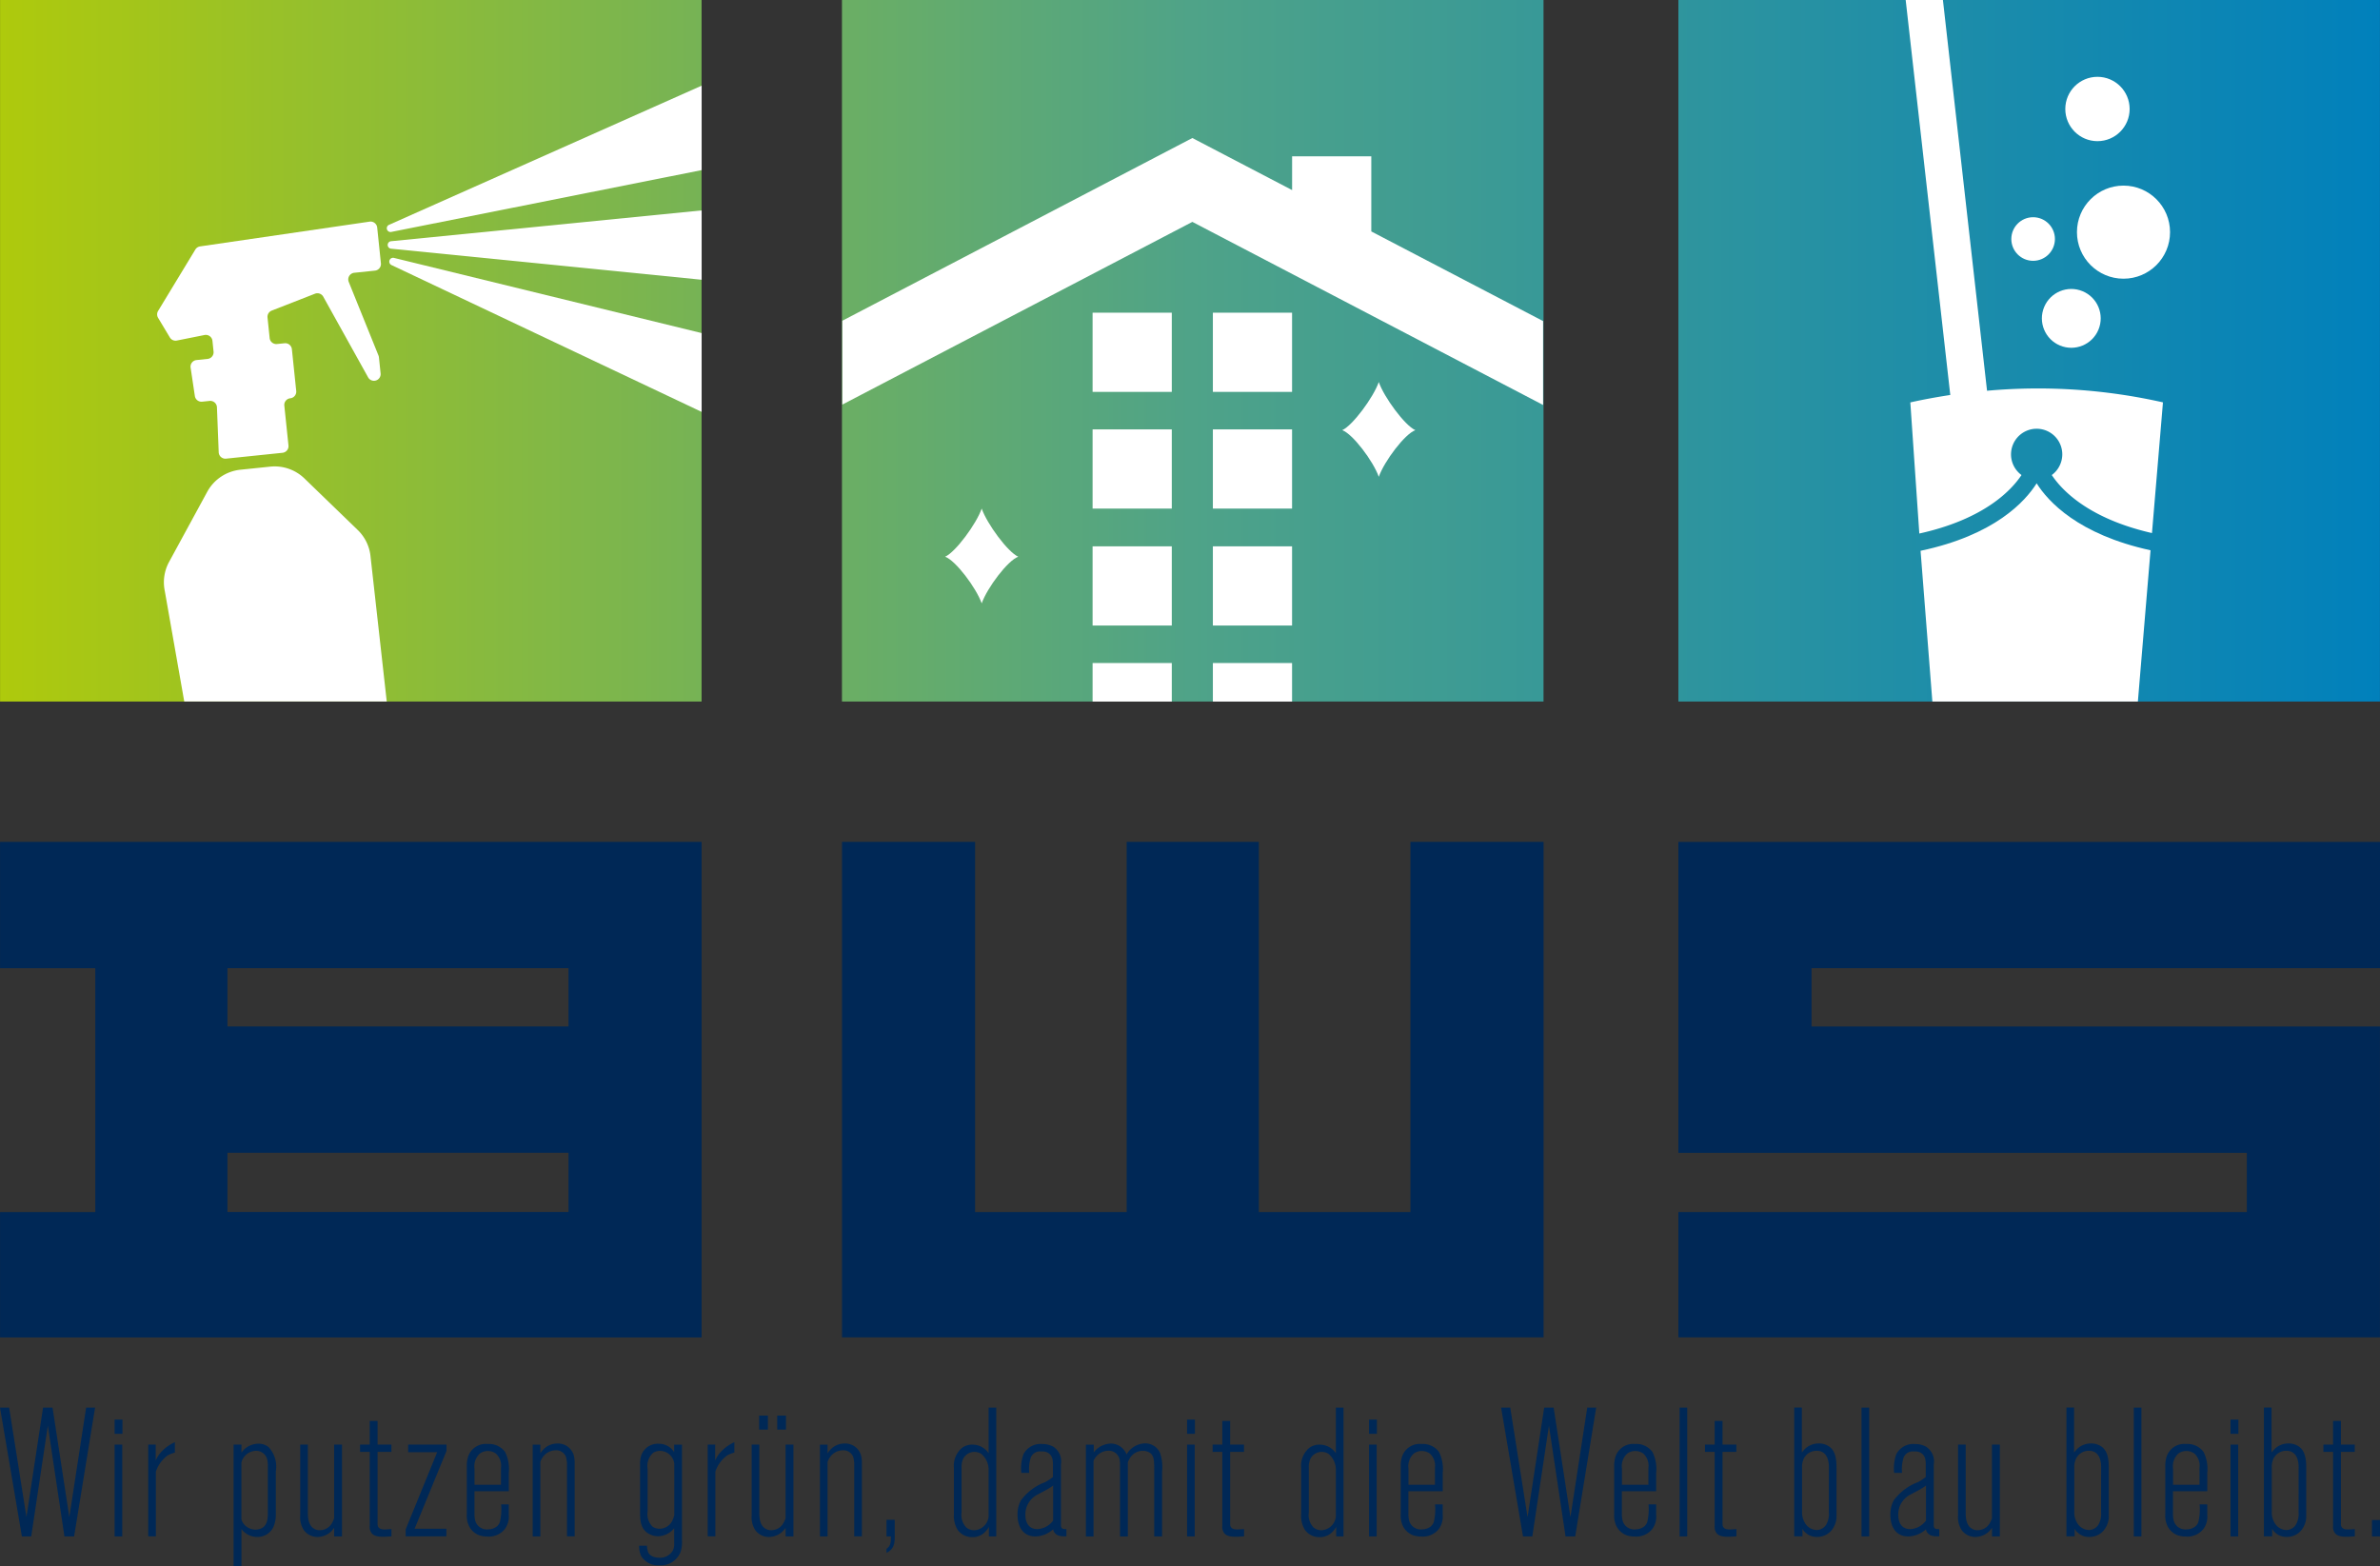 <?xml version="1.0" encoding="UTF-8"?> <svg xmlns="http://www.w3.org/2000/svg" xmlns:xlink="http://www.w3.org/1999/xlink" width="249.22" height="164" viewBox="0 0 249.22 164"><rect x="0" y="0" width="249.22" height="164" fill="#333333" stroke="none"/><defs><linearGradient id="linear-gradient" y1="0.5" x2="1" y2="0.5" gradientUnits="objectBoundingBox"><stop offset="0" stop-color="#afca0b"></stop><stop offset="0.5" stop-color="#4fa388"></stop><stop offset="1" stop-color="#0080bc"></stop></linearGradient></defs><g id="BWS-logo-bildmarke-wortmarke-claim-rgb-verlauf_blau-3zeilig" data-name="BWS-logo-bildmarke-wortmarke-claim-rgb-verlauf+blau-3zeilig" transform="translate(-167.23 -141.73)"><g id="Gruppe_213" data-name="Gruppe 213" transform="translate(167.23 289.124)"><path id="Pfad_29" data-name="Pfad 29" d="M174.99,450.971h-1.012l-1.739-11.6-1.739,11.6h-.977L167.23,437.48h.957L170,448.948l1.739-11.468h.992l1.759,11.468,1.759-11.468h.937Z" transform="translate(-167.23 -437.475)" fill="#002856"></path><path id="Pfad_30" data-name="Pfad 30" d="M191.31,441.49V440h.822v1.49Zm0,10.745v-9.614h.8v9.614Z" transform="translate(-179.309 -438.739)" fill="#002856"></path><path id="Pfad_31" data-name="Pfad 31" d="M200.413,446.131a3.478,3.478,0,0,0-1.241,1.7v6.783h-.8V445h.782v1.68a3.029,3.029,0,0,1,.573-.9,4.45,4.45,0,0,1,1.435-1.032v1.091A3.278,3.278,0,0,0,200.413,446.131Z" transform="translate(-182.85 -441.122)" fill="#002856"></path><path id="Pfad_32" data-name="Pfad 32" d="M220.571,453.548a1.832,1.832,0,0,1-1.794,1.281,2.024,2.024,0,0,1-1.261-.439,1.507,1.507,0,0,1-.384-.4v3.9h-.822V445.155h.822V446a4.4,4.4,0,0,1,.289-.344,2.226,2.226,0,0,1,1.49-.593,1.652,1.652,0,0,1,1.072.364,2.992,2.992,0,0,1,.748,2.522v4.665A3.339,3.339,0,0,1,220.571,453.548Zm-.668-6.25a3.988,3.988,0,0,0-.06-.533,1.189,1.189,0,0,0-1.186-.957,1.6,1.6,0,0,0-1.356.8,1.358,1.358,0,0,0-.174.439v5.926a1.229,1.229,0,0,0,.189.419,1.583,1.583,0,0,0,1.3.668,1.462,1.462,0,0,0,.708-.189c.573-.364.573-1.106.573-1.68V447.3Z" transform="translate(-191.849 -441.277)" fill="#002856"></path><path id="Pfad_33" data-name="Pfad 33" d="M233.859,454.874v-.9a3.346,3.346,0,0,1-.3.364,2.108,2.108,0,0,1-1.435.593,1.768,1.768,0,0,1-1.435-.708,2.474,2.474,0,0,1-.384-1.55V445.26h.8v7.107c0,.593.06,1.415.728,1.739a1.026,1.026,0,0,0,.533.115,1.445,1.445,0,0,0,1.166-.593,2.813,2.813,0,0,0,.324-.648v-7.72h.822v9.614Z" transform="translate(-198.867 -441.378)" fill="#002856"></path><path id="Pfad_34" data-name="Pfad 34" d="M244.121,452.067a1.065,1.065,0,0,1-.229-.782v-7.76H242.88v-.763h1.012V440.28h.822v2.482h1.45v.763h-1.45v7.566c0,.553.553.553.728.553.249,0,.478-.02.728-.04v.763C245.118,452.451,244.485,452.451,244.121,452.067Z" transform="translate(-205.177 -438.88)" fill="#002856"></path><path id="Pfad_35" data-name="Pfad 35" d="M253.4,454.062h3.324v.8H252.46v-.728l3.3-8.084h-3.035v-.8h4.012v.668Z" transform="translate(-209.982 -441.373)" fill="#002856"></path><path id="Pfad_36" data-name="Pfad 36" d="M269.287,454.046a2.142,2.142,0,0,1-1.794.783,3,3,0,0,1-.822-.115,1.956,1.956,0,0,1-1.206-1.166,2.54,2.54,0,0,1-.155-1.071v-5.044a3.163,3.163,0,0,1,.115-.9,1.944,1.944,0,0,1,2.063-1.4,2.09,2.09,0,0,1,1.834.842,4.015,4.015,0,0,1,.384,2.178v1.929h-3.593v2.367a2.926,2.926,0,0,0,.075.688,1.252,1.252,0,0,0,1.356.937,1.477,1.477,0,0,0,.957-.344,1.06,1.06,0,0,0,.269-.419,5.8,5.8,0,0,0,.135-1.854h.8v1.091A2.222,2.222,0,0,1,269.287,454.046Zm-.4-6.4a1.727,1.727,0,0,0-.533-1.51,1.435,1.435,0,0,0-.842-.269,1.418,1.418,0,0,0-.842.269,1.806,1.806,0,0,0-.553,1.585v1.68h2.771Z" transform="translate(-216.428 -441.317)" fill="#002856"></path><path id="Pfad_37" data-name="Pfad 37" d="M282.743,454.759v-7.7a4.289,4.289,0,0,0-.095-.593,1.088,1.088,0,0,0-1.092-.728,1.659,1.659,0,0,0-1.356.728,2.124,2.124,0,0,0-.249.478v7.815h-.8v-9.614h.8v.917a2.234,2.234,0,0,1,.364-.458,2,2,0,0,1,1.415-.573,1.71,1.71,0,0,1,1.719,1.221,2.827,2.827,0,0,1,.095.782v7.72h-.8Z" transform="translate(-223.37 -441.262)" fill="#002856"></path><path id="Pfad_38" data-name="Pfad 38" d="M305.866,456.364a2.207,2.207,0,0,1-2.238,1.435,2.055,2.055,0,0,1-1.909-.977,2.555,2.555,0,0,1-.209-1.071h.822a2.26,2.26,0,0,0,.135.708c.289.553,1.072.553,1.186.553a1.566,1.566,0,0,0,1.415-.8,1.613,1.613,0,0,0,.115-.708v-1.585a2.229,2.229,0,0,1-1.68.842,2.085,2.085,0,0,1-1.032-.289c-.862-.533-.862-1.49-.862-2.367v-4.854a2.943,2.943,0,0,1,.135-.992,1.839,1.839,0,0,1,1.834-1.186,1.888,1.888,0,0,1,1.6.877v-.783h.822v10.073A3.34,3.34,0,0,1,305.866,456.364Zm-.673-9.21a1.52,1.52,0,0,0-1.49-1.336,1.461,1.461,0,0,0-.708.189,1.839,1.839,0,0,0-.593,1.7v4.436a1.868,1.868,0,0,0,.5,1.6,1.273,1.273,0,0,0,.783.229,1.492,1.492,0,0,0,1.261-.762,2.487,2.487,0,0,0,.249-.668Z" transform="translate(-234.586 -441.282)" fill="#002856"></path><path id="Pfad_39" data-name="Pfad 39" d="M317.963,446.131a3.477,3.477,0,0,0-1.241,1.7v6.783h-.8V445h.782v1.68a3.03,3.03,0,0,1,.573-.9,4.451,4.451,0,0,1,1.435-1.032v1.091A3.278,3.278,0,0,0,317.963,446.131Z" transform="translate(-241.814 -441.122)" fill="#002856"></path><path id="Pfad_40" data-name="Pfad 40" d="M328.708,451.814v-.9a3.342,3.342,0,0,1-.3.364,2.108,2.108,0,0,1-1.435.593,1.768,1.768,0,0,1-1.435-.708,2.474,2.474,0,0,1-.384-1.55V442.2h.8v7.107c0,.593.06,1.415.728,1.739a1.027,1.027,0,0,0,.533.115,1.445,1.445,0,0,0,1.166-.593,2.817,2.817,0,0,0,.324-.648V442.2h.822v9.614h-.817Zm-2.771-11.184v-1.47h.917v1.47Zm1.894,0v-1.47h.917v1.47Z" transform="translate(-246.444 -438.318)" fill="#002856"></path><path id="Pfad_41" data-name="Pfad 41" d="M343.093,454.759v-7.7a4.28,4.28,0,0,0-.095-.593,1.088,1.088,0,0,0-1.092-.728,1.659,1.659,0,0,0-1.356.728,2.124,2.124,0,0,0-.249.478v7.815h-.8v-9.614h.8v.917a2.237,2.237,0,0,1,.364-.458,2,2,0,0,1,1.415-.573,1.71,1.71,0,0,1,1.719,1.221,2.826,2.826,0,0,1,.095.782v7.72h-.8Z" transform="translate(-253.643 -441.262)" fill="#002856"></path><path id="Pfad_42" data-name="Pfad 42" d="M353.49,464.519V464.1c.478-.324.458-.783.458-1.3h-.458V461.06h.862V462.8C354.352,463.6,354.258,464.135,353.49,464.519Z" transform="translate(-260.66 -449.303)" fill="#002856"></path><path id="Pfad_43" data-name="Pfad 43" d="M371.307,450.966v-1.012a1.721,1.721,0,0,1-.3.439,1.81,1.81,0,0,1-1.45.648,1.85,1.85,0,0,1-1.51-.748,2.782,2.782,0,0,1-.4-1.68V443.78a2.427,2.427,0,0,1,.842-2.083,1.761,1.761,0,0,1,1.091-.344,2.044,2.044,0,0,1,1.7.9v-4.78h.8v13.491h-.767Zm-.035-7.152a2.15,2.15,0,0,0-.782-1.51,1.37,1.37,0,0,0-.728-.189,1.3,1.3,0,0,0-1.241.977,2.286,2.286,0,0,0-.075.708v4.665a1.862,1.862,0,0,0,.5,1.565,1.283,1.283,0,0,0,.822.289,1.6,1.6,0,0,0,1.51-1.4v-5.108Z" transform="translate(-267.757 -437.47)" fill="#002856"></path><path id="Pfad_44" data-name="Pfad 44" d="M385.017,454.545a.758.758,0,0,1-.269-.478,2.861,2.861,0,0,1-1.854.748c-1.336,0-1.874-1.071-1.874-2.253a3.092,3.092,0,0,1,.344-1.51,5.565,5.565,0,0,1,2.522-1.914,4.32,4.32,0,0,0,.842-.553v-1.091c0-.5.02-1.072-.459-1.4a1.153,1.153,0,0,0-.763-.174,1.02,1.02,0,0,0-1.091.613,3.96,3.96,0,0,0-.174,1.625h-.822a4.372,4.372,0,0,1,.229-1.969,2.007,2.007,0,0,1,1.969-1.052,2.291,2.291,0,0,1,1.126.269,1.821,1.821,0,0,1,.822,1.854v6.459c.04.344.3.324.573.324v.763C385.53,454.814,385.246,454.754,385.017,454.545Zm-.269-5.064a4.065,4.065,0,0,1-.613.4c-.324.189-.648.344-.957.518a2.327,2.327,0,0,0-1.336,2.178c0,.3.06,1.47,1.261,1.47a2.154,2.154,0,0,0,1.645-.9Z" transform="translate(-274.469 -441.317)" fill="#002856"></path><path id="Pfad_45" data-name="Pfad 45" d="M402.532,454.743v-6.878c0-1.071,0-1.625-.533-1.929a1.372,1.372,0,0,0-.668-.155,1.572,1.572,0,0,0-1.261.633,2.4,2.4,0,0,0-.3.553v7.78h-.822v-7.586a2.147,2.147,0,0,0-.075-.593,1.153,1.153,0,0,0-1.146-.8,1.648,1.648,0,0,0-1.166.5,1.755,1.755,0,0,0-.384.553v7.929h-.8v-9.614h.822v.8a2.621,2.621,0,0,1,.3-.324,2.35,2.35,0,0,1,1.49-.593,1.762,1.762,0,0,1,1.645,1.146A2.288,2.288,0,0,1,401.56,445a1.7,1.7,0,0,1,1.565.957,4.518,4.518,0,0,1,.229,1.989v6.8h-.822Z" transform="translate(-281.668 -441.247)" fill="#002856"></path><path id="Pfad_46" data-name="Pfad 46" d="M416.64,441.49V440h.822v1.49Zm0,10.745v-9.614h.8v9.614Z" transform="translate(-292.337 -438.739)" fill="#002856"></path><path id="Pfad_47" data-name="Pfad 47" d="M423.251,452.067a1.065,1.065,0,0,1-.229-.782v-7.76H422.01v-.763h1.012V440.28h.822v2.482h1.45v.763h-1.45v7.566c0,.553.553.553.728.553.249,0,.478-.02.728-.04v.763C424.248,452.451,423.615,452.451,423.251,452.067Z" transform="translate(-295.03 -438.88)" fill="#002856"></path><path id="Pfad_48" data-name="Pfad 48" d="M444.272,450.966v-1.012a1.72,1.72,0,0,1-.3.439,1.814,1.814,0,0,1-1.455.648,1.85,1.85,0,0,1-1.51-.748,2.781,2.781,0,0,1-.4-1.68V443.78a2.427,2.427,0,0,1,.842-2.083,1.76,1.76,0,0,1,1.091-.344,2.044,2.044,0,0,1,1.7.9v-4.78h.8v13.491h-.763Zm-.04-7.152a2.15,2.15,0,0,0-.782-1.51,1.37,1.37,0,0,0-.728-.189,1.3,1.3,0,0,0-1.241.977,2.283,2.283,0,0,0-.075.708v4.665a1.862,1.862,0,0,0,.5,1.565,1.283,1.283,0,0,0,.822.289,1.6,1.6,0,0,0,1.51-1.4v-5.108Z" transform="translate(-304.355 -437.47)" fill="#002856"></path><path id="Pfad_49" data-name="Pfad 49" d="M454.87,441.49V440h.822v1.49Zm0,10.745v-9.614h.8v9.614Z" transform="translate(-311.513 -438.739)" fill="#002856"></path><path id="Pfad_50" data-name="Pfad 50" d="M465.512,454.046a2.146,2.146,0,0,1-1.8.783,3,3,0,0,1-.822-.115,1.956,1.956,0,0,1-1.206-1.166,2.541,2.541,0,0,1-.154-1.071v-5.044a3.164,3.164,0,0,1,.115-.9,1.944,1.944,0,0,1,2.063-1.4,2.084,2.084,0,0,1,1.834.842,4.015,4.015,0,0,1,.384,2.178v1.929h-3.593v2.367a2.925,2.925,0,0,0,.075.688,1.252,1.252,0,0,0,1.356.937,1.476,1.476,0,0,0,.957-.344,1.06,1.06,0,0,0,.269-.419,5.8,5.8,0,0,0,.135-1.854h.8v1.091A2.192,2.192,0,0,1,465.512,454.046Zm-.4-6.4a1.727,1.727,0,0,0-.533-1.51,1.436,1.436,0,0,0-.842-.269,1.418,1.418,0,0,0-.842.269,1.806,1.806,0,0,0-.553,1.585v1.68h2.771Z" transform="translate(-314.854 -441.317)" fill="#002856"></path><path id="Pfad_51" data-name="Pfad 51" d="M490.38,450.971h-1.012l-1.739-11.6-1.739,11.6h-.977L482.62,437.48h.957l1.814,11.468,1.739-11.468h.992l1.759,11.468,1.759-11.468h.937Z" transform="translate(-325.433 -437.475)" fill="#002856"></path><path id="Pfad_52" data-name="Pfad 52" d="M510.362,454.046a2.146,2.146,0,0,1-1.8.783,3,3,0,0,1-.822-.115,1.956,1.956,0,0,1-1.206-1.166,2.54,2.54,0,0,1-.155-1.071v-5.044a3.163,3.163,0,0,1,.115-.9,1.944,1.944,0,0,1,2.063-1.4,2.084,2.084,0,0,1,1.834.842,4.016,4.016,0,0,1,.384,2.178v1.929h-3.593v2.367a2.925,2.925,0,0,0,.075.688,1.252,1.252,0,0,0,1.356.937,1.477,1.477,0,0,0,.957-.344,1.12,1.12,0,0,0,.269-.419,5.8,5.8,0,0,0,.135-1.854h.8v1.091A2.14,2.14,0,0,1,510.362,454.046Zm-.4-6.4a1.727,1.727,0,0,0-.533-1.51,1.435,1.435,0,0,0-.842-.269,1.419,1.419,0,0,0-.842.269,1.806,1.806,0,0,0-.553,1.585v1.68h2.771Z" transform="translate(-337.351 -441.317)" fill="#002856"></path><path id="Pfad_53" data-name="Pfad 53" d="M520.12,450.971V437.48h.8v13.491Z" transform="translate(-344.243 -437.475)" fill="#002856"></path><path id="Pfad_54" data-name="Pfad 54" d="M526.7,452.067a1.065,1.065,0,0,1-.229-.782v-7.76H525.46v-.763h1.012V440.28h.822v2.482h1.45v.763h-1.45v7.566c0,.553.553.553.728.553.249,0,.478-.02.728-.04v.763C527.693,452.451,527.06,452.451,526.7,452.067Z" transform="translate(-346.922 -438.88)" fill="#002856"></path><path id="Pfad_55" data-name="Pfad 55" d="M548.272,450.1a1.91,1.91,0,0,1-1.665.917,1.691,1.691,0,0,1-.992-.269,4.07,4.07,0,0,1-.364-.3,2.05,2.05,0,0,1-.189-.289v.8H544.2V437.47h.8v4.7c.04-.04.189-.229.324-.364a2.036,2.036,0,0,1,1.45-.573,1.834,1.834,0,0,1,.9.209c.877.439.957,1.49.957,2.333v4.969A2.259,2.259,0,0,1,548.272,450.1Zm-.439-6.384c0-.174.04-1.719-1.281-1.719a1.466,1.466,0,0,0-1.435,1.052,1.891,1.891,0,0,0-.095.688v4.645a2.1,2.1,0,0,0,.324,1.206,1.464,1.464,0,0,0,1.206.708,1.186,1.186,0,0,0,.977-.533,2.184,2.184,0,0,0,.3-1.3Z" transform="translate(-356.322 -437.47)" fill="#002856"></path><path id="Pfad_56" data-name="Pfad 56" d="M558.35,450.971V437.48h.8v13.491Z" transform="translate(-363.42 -437.475)" fill="#002856"></path><path id="Pfad_57" data-name="Pfad 57" d="M568.4,454.545a.758.758,0,0,1-.269-.478,2.861,2.861,0,0,1-1.854.748c-1.336,0-1.874-1.071-1.874-2.253a3.093,3.093,0,0,1,.344-1.51,5.566,5.566,0,0,1,2.522-1.914,4.314,4.314,0,0,0,.842-.553v-1.091c0-.5.02-1.072-.458-1.4a1.153,1.153,0,0,0-.762-.174,1.02,1.02,0,0,0-1.092.613,3.962,3.962,0,0,0-.174,1.625H564.8a4.372,4.372,0,0,1,.229-1.969A2.007,2.007,0,0,1,567,445.14a2.291,2.291,0,0,1,1.126.269,1.821,1.821,0,0,1,.822,1.854v6.459c.04.344.3.324.573.324v.763C568.915,454.814,568.626,454.754,568.4,454.545Zm-.264-5.064a4.062,4.062,0,0,1-.613.4c-.324.189-.648.344-.957.518a2.327,2.327,0,0,0-1.336,2.178c0,.3.055,1.47,1.261,1.47a2.154,2.154,0,0,0,1.645-.9v-3.673Z" transform="translate(-366.455 -441.317)" fill="#002856"></path><path id="Pfad_58" data-name="Pfad 58" d="M582.178,454.874v-.9a3.331,3.331,0,0,1-.3.364,2.108,2.108,0,0,1-1.435.593,1.768,1.768,0,0,1-1.435-.708,2.474,2.474,0,0,1-.384-1.55V445.26h.8v7.107c0,.593.06,1.415.728,1.739a1.026,1.026,0,0,0,.533.115,1.446,1.446,0,0,0,1.166-.593,2.814,2.814,0,0,0,.324-.648v-7.72H583v9.614Z" transform="translate(-373.588 -441.378)" fill="#002856"></path><path id="Pfad_59" data-name="Pfad 59" d="M605.472,450.1a1.91,1.91,0,0,1-1.665.917,1.691,1.691,0,0,1-.992-.269,4.074,4.074,0,0,1-.364-.3,2.071,2.071,0,0,1-.189-.289v.8H601.4V437.47h.8v4.7c.04-.04.19-.229.324-.364a2.036,2.036,0,0,1,1.45-.573,1.834,1.834,0,0,1,.9.209c.877.439.957,1.49.957,2.333v4.969A2.258,2.258,0,0,1,605.472,450.1Zm-.439-6.384c0-.174.04-1.719-1.281-1.719a1.465,1.465,0,0,0-1.435,1.052,2.005,2.005,0,0,0-.095.688v4.645a2.1,2.1,0,0,0,.324,1.206,1.464,1.464,0,0,0,1.206.708,1.186,1.186,0,0,0,.977-.533,2.184,2.184,0,0,0,.3-1.3Z" transform="translate(-385.014 -437.47)" fill="#002856"></path><path id="Pfad_60" data-name="Pfad 60" d="M615.55,450.971V437.48h.8v13.491Z" transform="translate(-392.112 -437.475)" fill="#002856"></path><path id="Pfad_61" data-name="Pfad 61" d="M626.152,454.046a2.146,2.146,0,0,1-1.8.783,3,3,0,0,1-.822-.115,1.956,1.956,0,0,1-1.206-1.166,2.54,2.54,0,0,1-.154-1.071v-5.044a3.164,3.164,0,0,1,.115-.9,1.945,1.945,0,0,1,2.063-1.4,2.084,2.084,0,0,1,1.834.842,4.016,4.016,0,0,1,.384,2.178v1.929h-3.593v2.367a2.927,2.927,0,0,0,.075.688,1.252,1.252,0,0,0,1.356.937,1.477,1.477,0,0,0,.957-.344,1.062,1.062,0,0,0,.269-.419,5.8,5.8,0,0,0,.135-1.854h.8v1.091A2.14,2.14,0,0,1,626.152,454.046Zm-.4-6.4a1.727,1.727,0,0,0-.533-1.51,1.435,1.435,0,0,0-.842-.269,1.419,1.419,0,0,0-.842.269,1.806,1.806,0,0,0-.553,1.585v1.68h2.771Z" transform="translate(-395.433 -441.317)" fill="#002856"></path><path id="Pfad_62" data-name="Pfad 62" d="M635.88,441.49V440h.822v1.49Zm0,10.745v-9.614h.8v9.614Z" transform="translate(-402.31 -438.739)" fill="#002856"></path><path id="Pfad_63" data-name="Pfad 63" d="M646.962,450.1a1.91,1.91,0,0,1-1.665.917,1.691,1.691,0,0,1-.992-.269,4.093,4.093,0,0,1-.364-.3,2.071,2.071,0,0,1-.189-.289v.8h-.862V437.47h.8v4.7c.04-.04.189-.229.324-.364a2.036,2.036,0,0,1,1.45-.573,1.834,1.834,0,0,1,.9.209c.877.439.957,1.49.957,2.333v4.969A2.3,2.3,0,0,1,646.962,450.1Zm-.439-6.384c0-.174.04-1.719-1.281-1.719a1.466,1.466,0,0,0-1.435,1.052,2.005,2.005,0,0,0-.095.688v4.645a2.1,2.1,0,0,0,.324,1.206,1.464,1.464,0,0,0,1.206.708,1.186,1.186,0,0,0,.977-.533,2.183,2.183,0,0,0,.3-1.3Z" transform="translate(-405.826 -437.47)" fill="#002856"></path><path id="Pfad_64" data-name="Pfad 64" d="M656.631,452.067a1.065,1.065,0,0,1-.229-.782v-7.76H655.39v-.763H656.4V440.28h.822v2.482h1.45v.763h-1.45v7.566c0,.553.553.553.728.553.249,0,.478-.02.728-.04v.763C657.628,452.451,656.995,452.451,656.631,452.067Z" transform="translate(-412.096 -438.88)" fill="#002856"></path><path id="Pfad_65" data-name="Pfad 65" d="M665.59,462.819V461.1h.842v1.719Z" transform="translate(-417.213 -449.323)" fill="#002856"></path></g><g id="Gruppe_214" data-name="Gruppe 214" transform="translate(167.235 229.885)"><path id="Pfad_66" data-name="Pfad 66" d="M167.24,370.507V357.385h9.973V331.847H167.24V318.62H240.7v51.892H167.24Zm23.813-38.665v6.105h35.715v-6.105Zm0,19.333v6.2h35.715v-6.2Z" transform="translate(-167.24 -318.615)" fill="#002856"></path><path id="Pfad_67" data-name="Pfad 67" d="M344.13,318.61h13.94v38.765h15.874V318.61h13.84v38.765h15.874V318.61H417.6V370.5H344.135V318.61Z" transform="translate(-255.97 -318.61)" fill="#002856"></path><path id="Pfad_68" data-name="Pfad 68" d="M593.338,318.61v13.227H533.81v6.105h59.522V370.5H519.87V357.38h59.523v-6.2H519.87v-32.56h73.468Z" transform="translate(-344.123 -318.61)" fill="#002856"></path></g><g id="Gruppe_215" data-name="Gruppe 215" transform="translate(167.235 141.73)"><path id="Pfad_69" data-name="Pfad 69" d="M167.24,215.193H240.7V141.73H167.24Zm88.16,0h73.463V141.73H255.4Zm87.587-73.463v73.463H416.45V141.73H342.987Z" transform="translate(-167.24 -141.73)" fill="url(#linear-gradient)"></path></g><g id="Gruppe_216" data-name="Gruppe 216" transform="translate(183.691 150.701)"><path id="Pfad_70" data-name="Pfad 70" d="M248.992,175.041l32.475-6.469V159.73l-32.749,14.578A.393.393,0,0,0,248.992,175.041Z" transform="translate(-224.455 -159.73)" fill="#fff"></path><path id="Pfad_71" data-name="Pfad 71" d="M249.031,189.947l32.525,3.254V185.94l-32.52,3.225A.393.393,0,0,0,249.031,189.947Z" transform="translate(-224.544 -172.877)" fill="#fff"></path><path id="Pfad_72" data-name="Pfad 72" d="M249.2,196.637,281.7,212.023v-8.253l-32.256-7.88A.4.4,0,0,0,249.2,196.637Z" transform="translate(-224.689 -177.863)" fill="#fff"></path><path id="Pfad_73" data-name="Pfad 73" d="M220.907,193.645l2.153-.224a.7.7,0,0,0,.623-.768l-.389-3.743a.7.7,0,0,0-.8-.618l-17.743,2.592a.7.7,0,0,0-.5.329l-3.9,6.429a.7.7,0,0,0,0,.723l1.231,2.053a.694.694,0,0,0,.738.324l2.891-.578a.7.7,0,0,1,.832.613l.115,1.121a.7.7,0,0,1-.623.768l-1.161.12a.694.694,0,0,0-.618.8l.444,2.965a.7.7,0,0,0,.763.593l.777-.08a.7.7,0,0,1,.773.668l.184,4.71a.7.7,0,0,0,.772.668l5.911-.613a.7.7,0,0,0,.623-.768l-.434-4.172a.7.7,0,0,1,.623-.768.7.7,0,0,0,.623-.768l-.454-4.371a.7.7,0,0,0-.768-.623l-.792.08a.7.7,0,0,1-.768-.623l-.224-2.153a.7.7,0,0,1,.439-.723l4.53-1.769a.7.7,0,0,1,.867.309l4.7,8.453a.7.7,0,0,0,1.306-.414l-.174-1.68a.806.806,0,0,0-.045-.189l-3.12-7.72A.7.7,0,0,1,220.907,193.645Z" transform="translate(-200.257 -174.053)" fill="#fff"></path><path id="Pfad_74" data-name="Pfad 74" d="M221.961,246.39l-5.582-5.4a4.491,4.491,0,0,0-3.573-1.236l-3.13.324a4.482,4.482,0,0,0-3.474,2.313l-3.992,7.336a4.464,4.464,0,0,0-.453,3.045l2.038,11.573H225l-1.7-15.206A4.458,4.458,0,0,0,221.961,246.39Z" transform="translate(-200.963 -199.861)" fill="#fff"></path></g><g id="Gruppe_217" data-name="Gruppe 217" transform="translate(255.435 156.183)"><path id="Pfad_75" data-name="Pfad 75" d="M399.6,180.513v-7.865h-8.293v3.534l-10.446-5.452L344.21,189.863v8.782l36.652-19.133,36.726,19.173V189.9Z" transform="translate(-344.21 -170.73)" fill="#fff"></path><rect id="Rechteck_119" data-name="Rechteck 119" width="8.293" height="8.293" transform="translate(26.205 30.511)" fill="#fff"></rect><rect id="Rechteck_120" data-name="Rechteck 120" width="8.293" height="8.293" transform="translate(38.8 30.511)" fill="#fff"></rect><rect id="Rechteck_121" data-name="Rechteck 121" width="8.293" height="8.293" transform="translate(26.205 18.291)" fill="#fff"></rect><rect id="Rechteck_122" data-name="Rechteck 122" width="8.293" height="8.293" transform="translate(38.8 18.291)" fill="#fff"></rect><rect id="Rechteck_123" data-name="Rechteck 123" width="8.293" height="8.293" transform="translate(26.205 42.757)" fill="#fff"></rect><rect id="Rechteck_124" data-name="Rechteck 124" width="8.293" height="8.293" transform="translate(38.8 42.757)" fill="#fff"></rect><rect id="Rechteck_125" data-name="Rechteck 125" width="8.293" height="4.037" transform="translate(26.205 54.977)" fill="#fff"></rect><rect id="Rechteck_126" data-name="Rechteck 126" width="8.293" height="4.037" transform="translate(38.8 54.977)" fill="#fff"></rect><path id="Pfad_76" data-name="Pfad 76" d="M369.638,248.59c-.558,1.6-2.736,4.555-3.828,5.039,1.1.4,3.24,3.24,3.828,4.884.588-1.65,2.726-4.486,3.828-4.884C372.374,253.15,370.2,250.195,369.638,248.59Z" transform="translate(-355.045 -209.785)" fill="#fff"></path><path id="Pfad_77" data-name="Pfad 77" d="M453.068,231.923c.588-1.65,2.726-4.486,3.828-4.884-1.091-.478-3.274-3.434-3.828-5.039-.558,1.6-2.736,4.555-3.828,5.039C450.341,227.437,452.48,230.273,453.068,231.923Z" transform="translate(-396.894 -196.448)" fill="#fff"></path></g><g id="Gruppe_218" data-name="Gruppe 218" transform="translate(366.78 141.73)"><path id="Pfad_78" data-name="Pfad 78" d="M582.906,243.28c-1.191,1.889-4.381,5.427-12.156,7.067l1.236,15.784h21.52l1.326-15.839C587.222,248.633,584.082,245.154,582.906,243.28Z" transform="translate(-569.19 -192.669)" fill="#fff"></path><path id="Pfad_79" data-name="Pfad 79" d="M568.108,183.869l.942,13.731c6.843-1.51,9.669-4.57,10.7-6.125a2.684,2.684,0,1,1,4.271-2.163,2.7,2.7,0,0,1-1.1,2.163c1.017,1.535,3.8,4.55,10.491,6.075l1.151-13.686a59.5,59.5,0,0,0-18.421-1.216l-4.62-40.918h-3.9l4.67,41.361C570.929,183.3,569.534,183.55,568.108,183.869Z" transform="translate(-567.62 -141.73)" fill="#fff"></path><circle id="Ellipse_9" data-name="Ellipse 9" cx="3.369" cy="3.369" r="3.369" transform="translate(16.716 8.044)" fill="#fff"></circle><circle id="Ellipse_10" data-name="Ellipse 10" cx="4.874" cy="4.874" r="4.874" transform="translate(17.937 19.437)" fill="#fff"></circle><circle id="Ellipse_11" data-name="Ellipse 11" cx="3.08" cy="3.08" r="3.08" transform="translate(13.32 35.006) rotate(-67.5)" fill="#fff"></circle><circle id="Ellipse_12" data-name="Ellipse 12" cx="2.283" cy="2.283" r="2.283" transform="translate(11.064 22.746)" fill="#fff"></circle></g></g></svg> 
